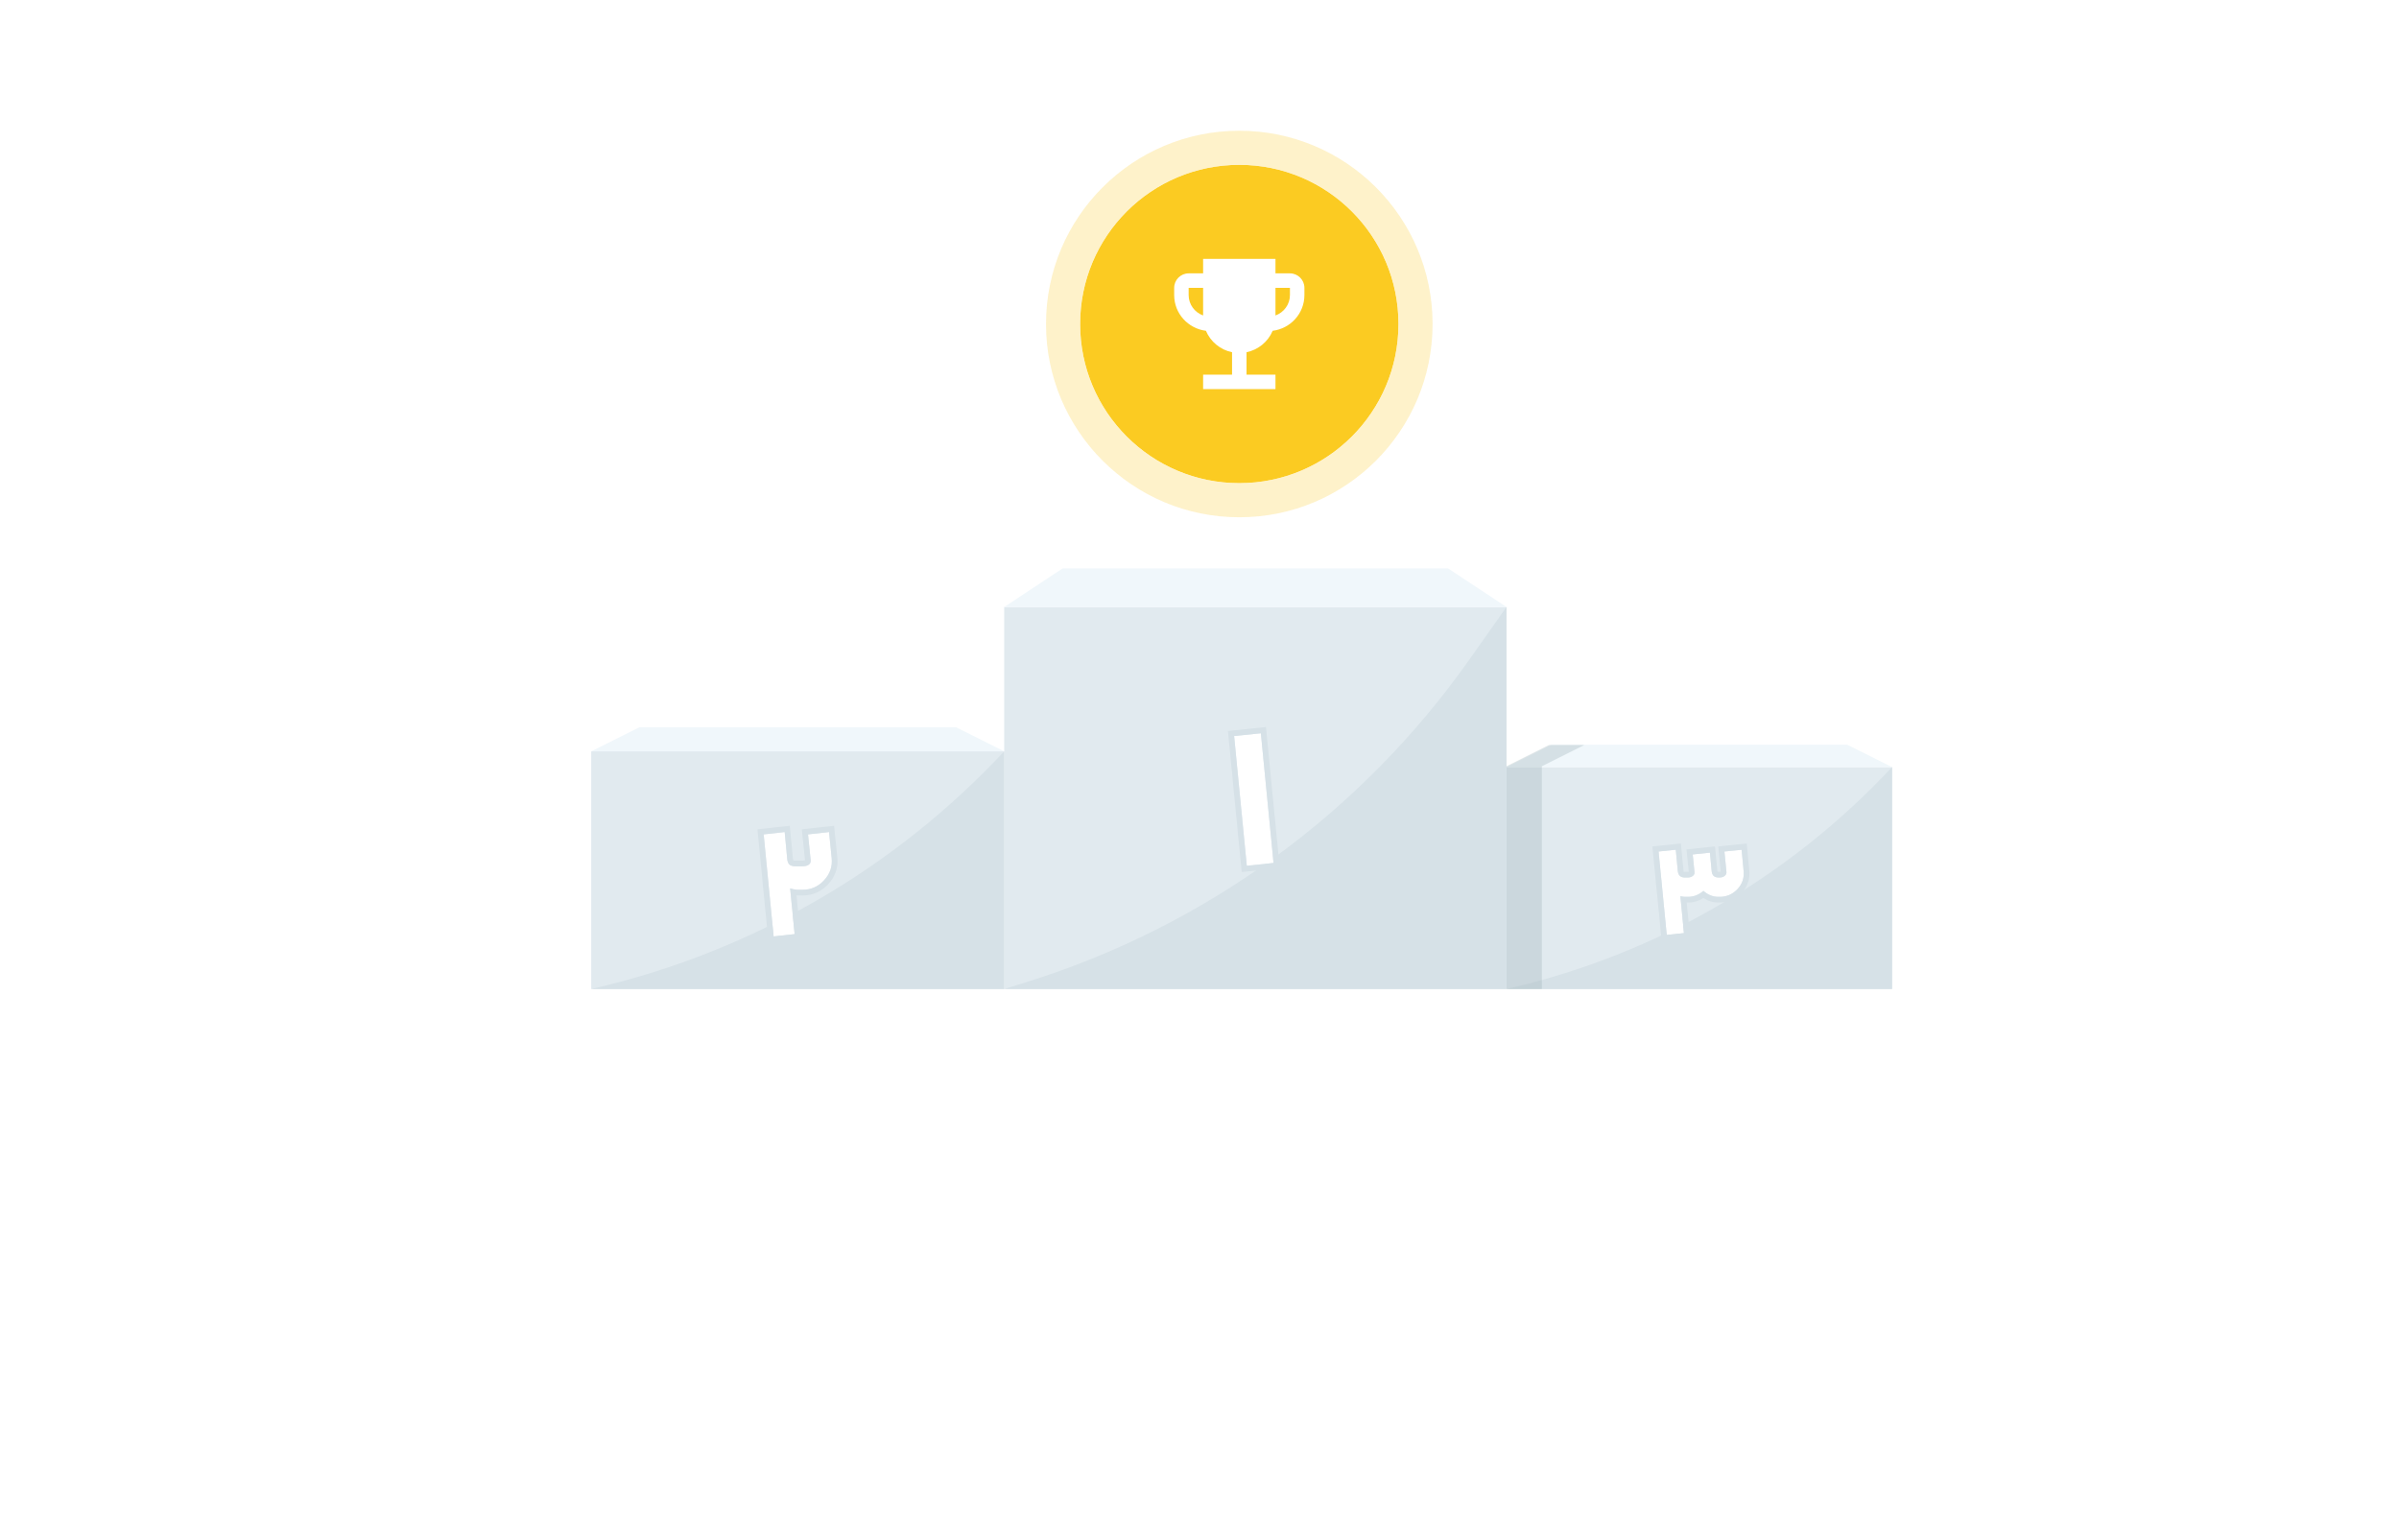<svg width="422" height="271" viewBox="0 0 422 271" fill="none" xmlns="http://www.w3.org/2000/svg">
<g filter="url(#filter0_d)">
<path d="M71 78C71 66.954 79.954 58 91 58H345C356.046 58 365 66.954 365 78V181C365 192.046 356.046 201 345 201H91C79.954 201 71 192.046 71 181V78Z" fill="white"/>
</g>
<path d="M176.646 106.788H265.001V173.993H176.646V106.788Z" fill="#E1EAEF"/>
<path d="M180.428 172.817C211.955 163.014 239.367 143.084 258.413 116.116L265.001 106.788V173.993H176.646L180.428 172.817Z" fill="#D6E1E7"/>
<path d="M186.92 100H254.728L265.002 106.788H176.646L186.92 100Z" fill="#F0F7FB"/>
<path d="M104 132.179H176.646V173.993H104V132.179Z" fill="#E1EAEF"/>
<path d="M104.902 173.781C132.403 167.31 157.369 152.833 176.646 132.179V173.993H104L104.902 173.781Z" fill="#D6E1E7"/>
<path d="M112.447 127.956H168.199L176.646 132.179H104L112.447 127.956Z" fill="#F0F7FB"/>
<path d="M265.001 134.956H332.824V173.993H265.001V134.956Z" fill="#E1EAEF"/>
<path d="M265.844 173.795C291.518 167.754 314.827 154.238 332.824 134.956V173.993H265.001L265.844 173.795Z" fill="#D6E1E7"/>
<path d="M272.888 131.012H324.938L332.824 134.956H265.002L272.888 131.012Z" fill="#F0F7FB"/>
<path opacity="0.3" d="M271.224 134.8L278.69 131.067H272.468L265.001 134.8V174H271.224V134.8Z" fill="#97ACB0"/>
<g filter="url(#filter1_i)">
<path d="M219.32 151.311L217.09 128.488L221.794 128L224.024 150.823L219.32 151.311Z" fill="white"/>
</g>
<g filter="url(#filter2_i)">
<path fill-rule="evenodd" clip-rule="evenodd" d="M218.423 152.409L215.998 127.596L222.692 126.902L225.116 151.715L218.423 152.409ZM219.32 151.311L224.024 150.823L221.794 128L217.09 128.488L219.32 151.311Z" fill="#D6E1E7"/>
</g>
<g filter="url(#filter3_i)">
<path d="M306.72 152.297C306.825 153.506 306.451 154.559 305.6 155.455C304.749 156.336 303.719 156.777 302.509 156.777H302.285C301.299 156.777 300.418 156.426 299.642 155.724C298.85 156.426 297.939 156.777 296.909 156.777H296.461C296.177 156.777 295.886 156.74 295.587 156.665L296.215 163.161L293.191 163.474L291.757 148.802L294.781 148.489L295.139 152.252C295.229 152.999 295.625 153.372 296.327 153.372H296.909C297.237 153.372 297.514 153.29 297.738 153.126C297.977 152.946 298.089 152.73 298.074 152.476V152.431L297.76 149.318L300.784 149.004L301.098 152.274C301.172 153.006 301.568 153.372 302.285 153.372H302.509C302.852 153.372 303.136 153.282 303.36 153.103C303.599 152.924 303.711 152.7 303.696 152.431L303.338 148.802L306.362 148.489L306.72 152.297Z" fill="white"/>
</g>
<g filter="url(#filter4_i)">
<path fill-rule="evenodd" clip-rule="evenodd" d="M307.716 152.211C307.846 153.711 307.369 155.045 306.325 156.144L306.319 156.15C305.282 157.223 303.994 157.777 302.509 157.777H302.285C301.316 157.777 300.428 157.504 299.636 156.982C298.822 157.507 297.907 157.777 296.909 157.777H296.699L297.305 164.053L292.293 164.573L290.665 147.91L295.681 147.39L296.134 152.143C296.15 152.27 296.175 152.332 296.188 152.358C296.208 152.363 296.251 152.372 296.327 152.372H296.909C296.976 152.372 297.025 152.365 297.061 152.356L296.665 148.426L301.683 147.905L302.093 152.176C302.103 152.275 302.12 152.33 302.131 152.357C302.156 152.363 302.204 152.372 302.285 152.372H302.509C302.594 152.372 302.649 152.361 302.683 152.35L302.245 147.91L307.263 147.39L307.716 152.211ZM303.696 152.431C303.711 152.7 303.599 152.924 303.36 153.103C303.136 153.282 302.852 153.372 302.509 153.372H302.285C301.568 153.372 301.172 153.006 301.098 152.274L300.784 149.004L297.76 149.318L298.074 152.431V152.476C298.089 152.73 297.977 152.946 297.738 153.126C297.514 153.29 297.238 153.372 296.909 153.372H296.327C295.625 153.372 295.229 152.999 295.139 152.252L294.781 148.489L291.757 148.802L293.191 163.474L296.215 163.161L295.587 156.665C295.886 156.739 296.177 156.777 296.461 156.777H296.909C297.939 156.777 298.85 156.426 299.642 155.724C300.418 156.426 301.299 156.777 302.285 156.777H302.509C303.719 156.777 304.749 156.336 305.6 155.455C306.451 154.559 306.825 153.506 306.72 152.297L306.362 148.489L303.338 148.802L303.696 152.431Z" fill="#D6E1E7"/>
</g>
<g filter="url(#filter5_i)">
<path d="M146.299 149.977C146.445 151.456 145.998 152.751 144.957 153.865C143.935 154.978 142.667 155.535 141.152 155.535H140.522C140.011 155.535 139.5 155.453 138.989 155.288L139.783 163.338L136.087 163.748L134.335 145.788L138.031 145.378L138.496 150.278C138.569 150.698 138.715 150.99 138.934 151.154C139.172 151.319 139.5 151.401 139.92 151.401H141.152C141.626 151.401 141.991 151.31 142.247 151.127C142.521 150.945 142.639 150.68 142.603 150.333L142.137 145.788L145.833 145.378L146.299 149.977Z" fill="white"/>
</g>
<g filter="url(#filter6_i)">
<path fill-rule="evenodd" clip-rule="evenodd" d="M147.294 149.879C147.469 151.65 146.92 153.228 145.691 154.544C144.48 155.862 142.945 156.535 141.152 156.535H140.522C140.386 156.535 140.251 156.53 140.115 156.521L140.875 164.222L135.19 164.854L133.244 144.903L138.93 144.272L139.488 150.141C139.509 150.249 139.532 150.316 139.549 150.354C139.606 150.374 139.718 150.401 139.92 150.401H141.152C141.389 150.401 141.526 150.37 141.599 150.344L141.042 144.904L146.727 144.272L147.294 149.879ZM138.934 151.154C138.715 150.99 138.569 150.698 138.496 150.278L138.031 145.378L134.335 145.788L136.087 163.748L139.783 163.338L138.989 155.288C139.331 155.398 139.673 155.472 140.016 155.508C140.184 155.526 140.353 155.535 140.522 155.535H141.152C142.667 155.535 143.935 154.978 144.957 153.865C145.998 152.751 146.445 151.456 146.299 149.977L145.833 145.378L142.137 145.788L142.603 150.333C142.639 150.68 142.521 150.945 142.247 151.127C141.991 151.31 141.626 151.401 141.152 151.401H139.92C139.5 151.401 139.172 151.319 138.934 151.154Z" fill="#D6E1E7"/>
</g>
<path d="M246 57C246 72.464 233.464 85 218 85C202.536 85 190 72.464 190 57C190 41.536 202.536 29 218 29C233.464 29 246 41.536 246 57Z" fill="#FBCB22"/>
<path fill-rule="evenodd" clip-rule="evenodd" d="M252 57C252 75.778 236.778 91 218 91C199.222 91 184 75.778 184 57C184 38.222 199.222 23 218 23C236.778 23 252 38.222 252 57ZM218 85C233.464 85 246 72.464 246 57C246 41.536 233.464 29 218 29C202.536 29 190 41.536 190 57C190 72.464 202.536 85 218 85Z" fill="#FEEDB4" fill-opacity="0.7"/>
<path d="M226.909 48.091H224.364V45.545H211.636V48.091H209.091C207.691 48.091 206.545 49.236 206.545 50.636V51.909C206.545 55.155 208.989 57.802 212.133 58.196C212.935 60.105 214.653 61.544 216.727 61.964V65.909H211.636V68.455H224.364V65.909H219.273V61.964C221.347 61.544 223.065 60.105 223.867 58.196C227.011 57.802 229.455 55.155 229.455 51.909V50.636C229.455 49.236 228.309 48.091 226.909 48.091ZM209.091 51.909V50.636H211.636V55.498C210.16 54.964 209.091 53.564 209.091 51.909ZM226.909 51.909C226.909 53.564 225.84 54.964 224.364 55.498V50.636H226.909V51.909Z" fill="white"/>
<defs>
<filter id="filter0_d" x="0" y="0" width="422" height="271" filterUnits="userSpaceOnUse" color-interpolation-filters="sRGB">
<feFlood flood-opacity="0" result="BackgroundImageFix"/>
<feColorMatrix in="SourceAlpha" type="matrix" values="0 0 0 0 0 0 0 0 0 0 0 0 0 0 0 0 0 0 127 0"/>
<feOffset dx="-7" dy="6"/>
<feGaussianBlur stdDeviation="32"/>
<feColorMatrix type="matrix" values="0 0 0 0 0 0 0 0 0 0 0 0 0 0 0 0 0 0 0.05 0"/>
<feBlend mode="normal" in2="BackgroundImageFix" result="effect1_dropShadow"/>
<feBlend mode="normal" in="SourceGraphic" in2="effect1_dropShadow" result="shape"/>
</filter>
<filter id="filter1_i" x="217.09" y="128" width="6.934" height="24.311" filterUnits="userSpaceOnUse" color-interpolation-filters="sRGB">
<feFlood flood-opacity="0" result="BackgroundImageFix"/>
<feBlend mode="normal" in="SourceGraphic" in2="BackgroundImageFix" result="shape"/>
<feColorMatrix in="SourceAlpha" type="matrix" values="0 0 0 0 0 0 0 0 0 0 0 0 0 0 0 0 0 0 127 0" result="hardAlpha"/>
<feOffset dy="1"/>
<feGaussianBlur stdDeviation="0.5"/>
<feComposite in2="hardAlpha" operator="arithmetic" k2="-1" k3="1"/>
<feColorMatrix type="matrix" values="0 0 0 0 0 0 0 0 0 0 0 0 0 0 0 0 0 0 0.15 0"/>
<feBlend mode="normal" in2="shape" result="effect1_innerShadow"/>
</filter>
<filter id="filter2_i" x="215.998" y="126.902" width="9.118" height="26.508" filterUnits="userSpaceOnUse" color-interpolation-filters="sRGB">
<feFlood flood-opacity="0" result="BackgroundImageFix"/>
<feBlend mode="normal" in="SourceGraphic" in2="BackgroundImageFix" result="shape"/>
<feColorMatrix in="SourceAlpha" type="matrix" values="0 0 0 0 0 0 0 0 0 0 0 0 0 0 0 0 0 0 127 0" result="hardAlpha"/>
<feOffset dy="1"/>
<feGaussianBlur stdDeviation="0.5"/>
<feComposite in2="hardAlpha" operator="arithmetic" k2="-1" k3="1"/>
<feColorMatrix type="matrix" values="0 0 0 0 0 0 0 0 0 0 0 0 0 0 0 0 0 0 0.15 0"/>
<feBlend mode="normal" in2="shape" result="effect1_innerShadow"/>
</filter>
<filter id="filter3_i" x="291.757" y="148.489" width="14.98" height="15.986" filterUnits="userSpaceOnUse" color-interpolation-filters="sRGB">
<feFlood flood-opacity="0" result="BackgroundImageFix"/>
<feBlend mode="normal" in="SourceGraphic" in2="BackgroundImageFix" result="shape"/>
<feColorMatrix in="SourceAlpha" type="matrix" values="0 0 0 0 0 0 0 0 0 0 0 0 0 0 0 0 0 0 127 0" result="hardAlpha"/>
<feOffset dy="1"/>
<feGaussianBlur stdDeviation="0.5"/>
<feComposite in2="hardAlpha" operator="arithmetic" k2="-1" k3="1"/>
<feColorMatrix type="matrix" values="0 0 0 0 0 0 0 0 0 0 0 0 0 0 0 0 0 0 0.15 0"/>
<feBlend mode="normal" in2="shape" result="effect1_innerShadow"/>
</filter>
<filter id="filter4_i" x="290.665" y="147.39" width="17.072" height="18.183" filterUnits="userSpaceOnUse" color-interpolation-filters="sRGB">
<feFlood flood-opacity="0" result="BackgroundImageFix"/>
<feBlend mode="normal" in="SourceGraphic" in2="BackgroundImageFix" result="shape"/>
<feColorMatrix in="SourceAlpha" type="matrix" values="0 0 0 0 0 0 0 0 0 0 0 0 0 0 0 0 0 0 127 0" result="hardAlpha"/>
<feOffset dy="1"/>
<feGaussianBlur stdDeviation="0.5"/>
<feComposite in2="hardAlpha" operator="arithmetic" k2="-1" k3="1"/>
<feColorMatrix type="matrix" values="0 0 0 0 0 0 0 0 0 0 0 0 0 0 0 0 0 0 0.15 0"/>
<feBlend mode="normal" in2="shape" result="effect1_innerShadow"/>
</filter>
<filter id="filter5_i" x="134.335" y="145.378" width="11.991" height="19.37" filterUnits="userSpaceOnUse" color-interpolation-filters="sRGB">
<feFlood flood-opacity="0" result="BackgroundImageFix"/>
<feBlend mode="normal" in="SourceGraphic" in2="BackgroundImageFix" result="shape"/>
<feColorMatrix in="SourceAlpha" type="matrix" values="0 0 0 0 0 0 0 0 0 0 0 0 0 0 0 0 0 0 127 0" result="hardAlpha"/>
<feOffset dy="1"/>
<feGaussianBlur stdDeviation="0.5"/>
<feComposite in2="hardAlpha" operator="arithmetic" k2="-1" k3="1"/>
<feColorMatrix type="matrix" values="0 0 0 0 0 0 0 0 0 0 0 0 0 0 0 0 0 0 0.15 0"/>
<feBlend mode="normal" in2="shape" result="effect1_innerShadow"/>
</filter>
<filter id="filter6_i" x="133.244" y="144.272" width="14.082" height="21.582" filterUnits="userSpaceOnUse" color-interpolation-filters="sRGB">
<feFlood flood-opacity="0" result="BackgroundImageFix"/>
<feBlend mode="normal" in="SourceGraphic" in2="BackgroundImageFix" result="shape"/>
<feColorMatrix in="SourceAlpha" type="matrix" values="0 0 0 0 0 0 0 0 0 0 0 0 0 0 0 0 0 0 127 0" result="hardAlpha"/>
<feOffset dy="1"/>
<feGaussianBlur stdDeviation="0.5"/>
<feComposite in2="hardAlpha" operator="arithmetic" k2="-1" k3="1"/>
<feColorMatrix type="matrix" values="0 0 0 0 0 0 0 0 0 0 0 0 0 0 0 0 0 0 0.15 0"/>
<feBlend mode="normal" in2="shape" result="effect1_innerShadow"/>
</filter>
</defs>
</svg>
